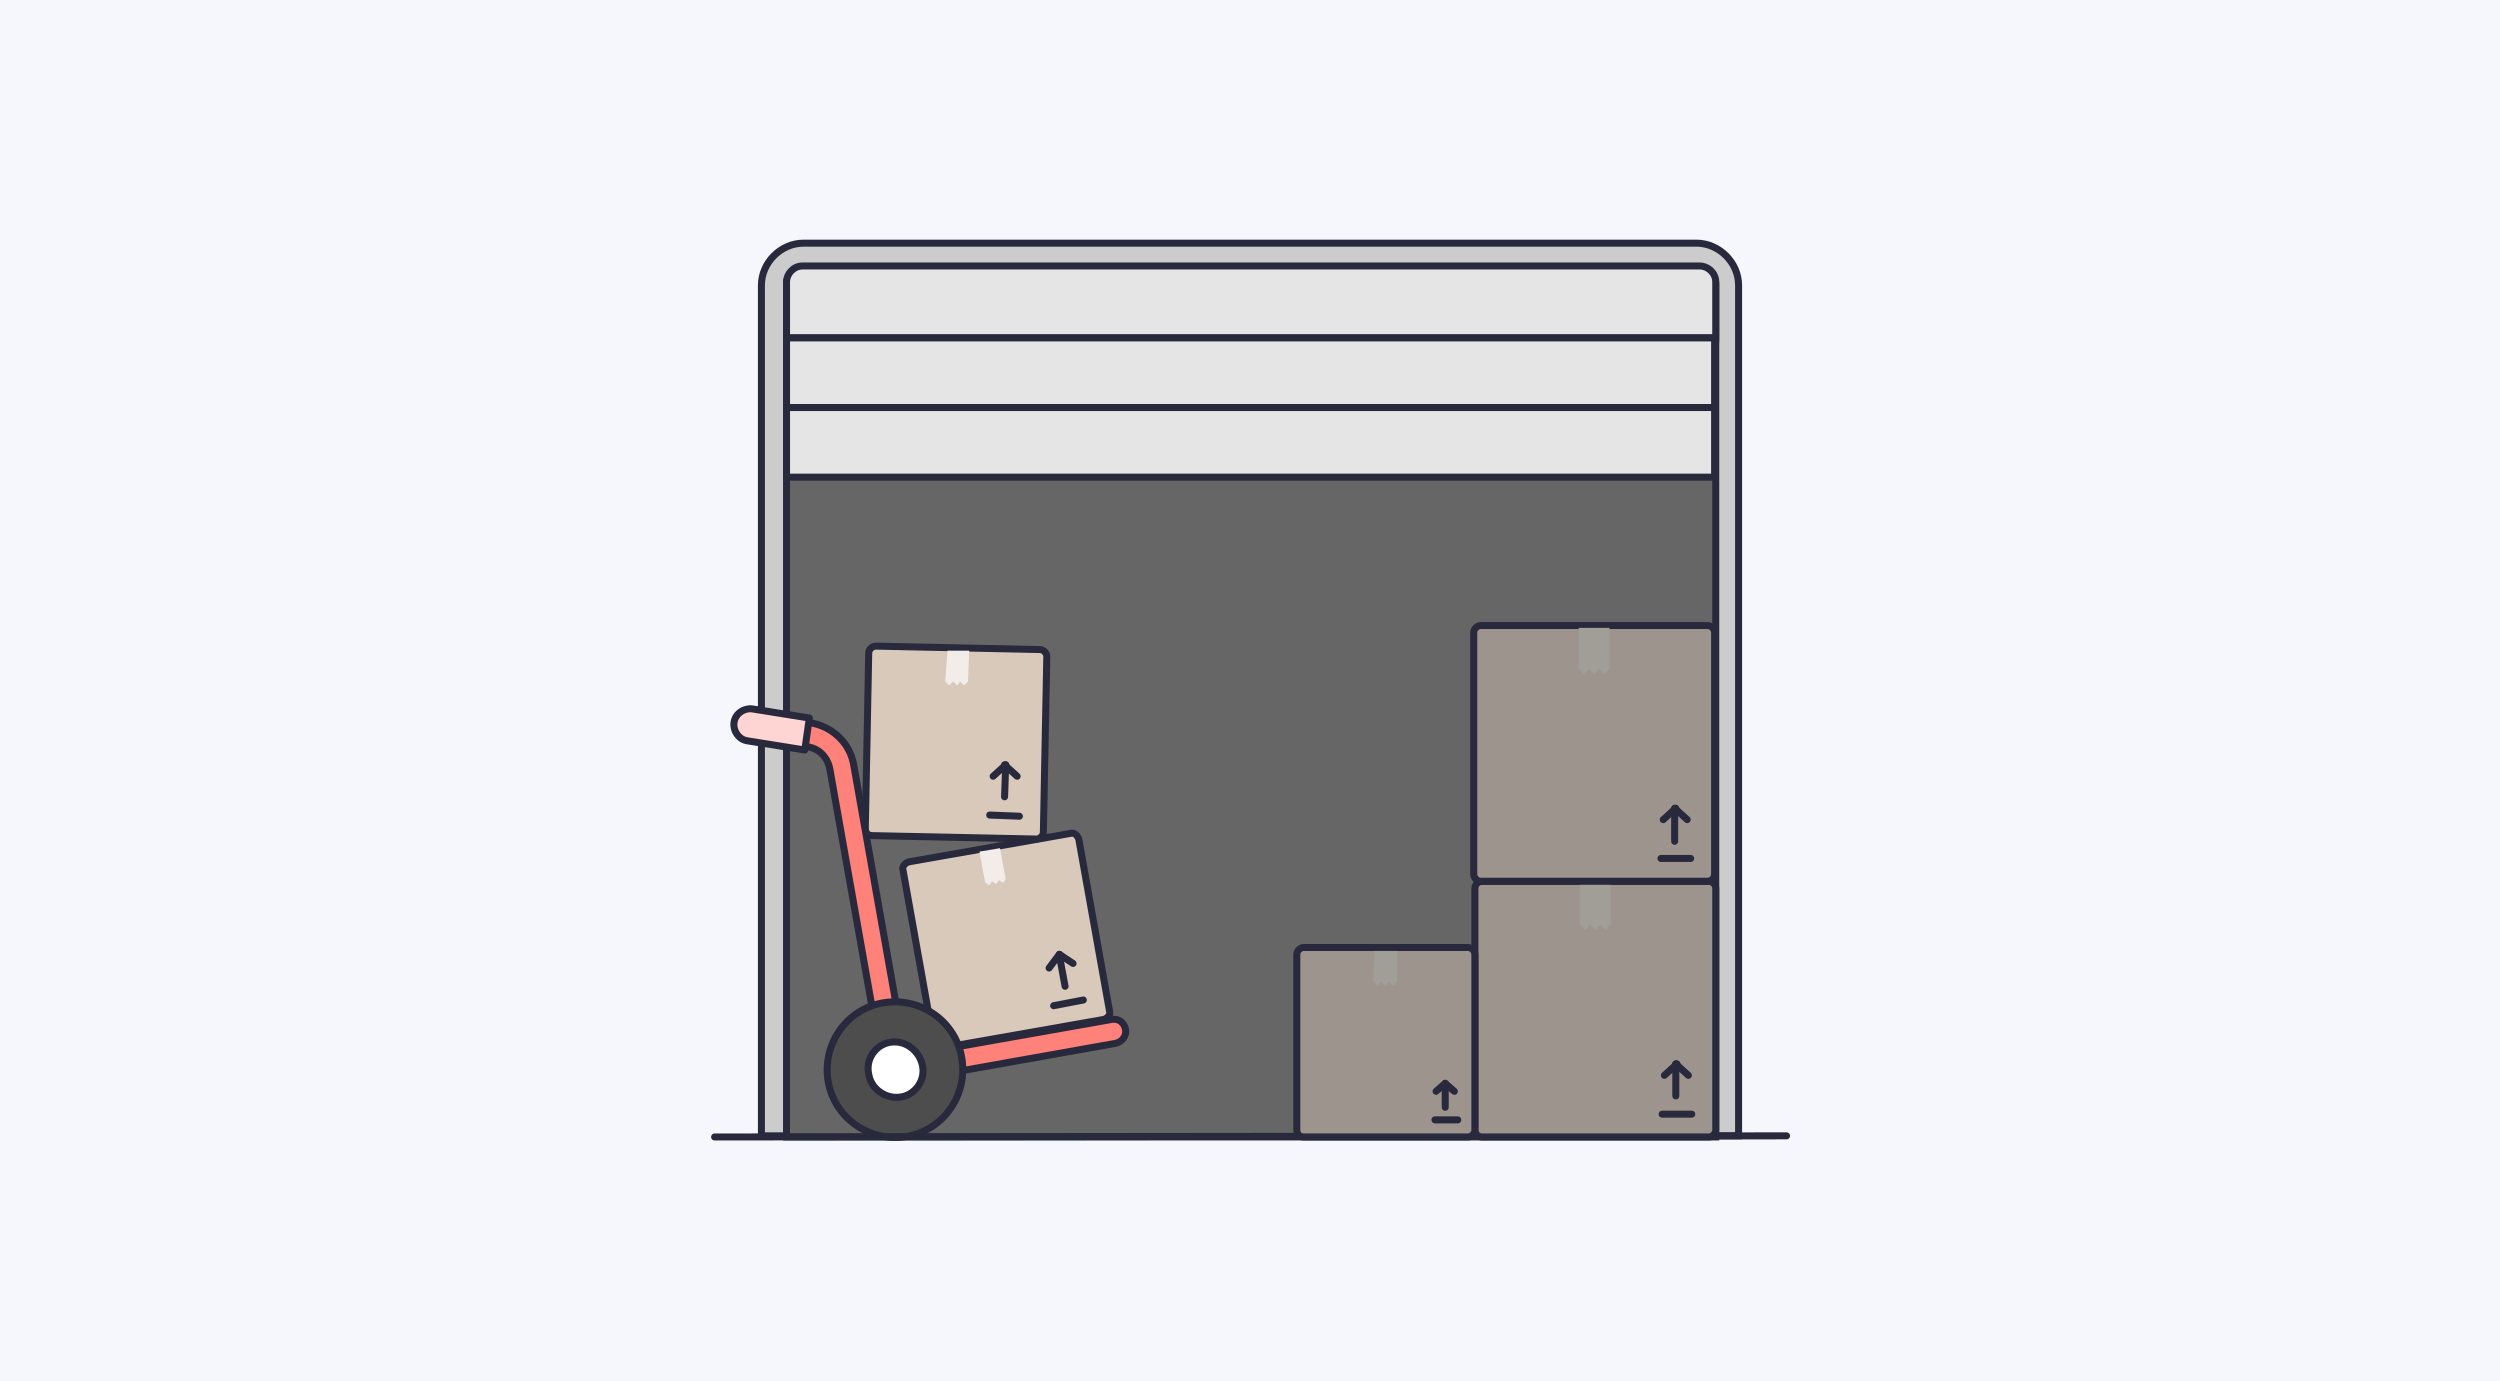 <?xml version="1.0" encoding="UTF-8"?>
<!-- Generator: Adobe Illustrator 28.0.0, SVG Export Plug-In . SVG Version: 6.00 Build 0)  -->
<svg xmlns="http://www.w3.org/2000/svg" xmlns:xlink="http://www.w3.org/1999/xlink" version="1.1" id="Layer_1" x="0px" y="0px" viewBox="0 0 219 121" style="enable-background:new 0 0 219 121;" xml:space="preserve">
<style type="text/css">
	.st0{fill:#F5F7FD;}
	.st1{fill:#CCCCCC;stroke:#28293C;stroke-width:0.615;}
	.st2{fill:#666666;stroke:#28293C;stroke-width:0.615;}
	.st3{fill:#E5E5E5;stroke:#28293C;stroke-width:0.615;}
	.st4{fill:#D9C9BB;stroke:#28293C;stroke-width:0.615;stroke-linejoin:round;stroke-miterlimit:4;}
	.st5{fill:none;stroke:#28293C;stroke-width:0.615;stroke-linecap:round;}
	.st6{fill:#F2EDE8;}
	.st7{fill:#FF827A;stroke:#28293C;stroke-width:0.615;stroke-linecap:round;stroke-linejoin:round;}
	.st8{fill:#FFD5D3;stroke:#28293C;stroke-width:0.615;stroke-linecap:round;stroke-linejoin:round;}
	.st9{fill:#4D4D4D;stroke:#28293C;stroke-width:0.615;stroke-linecap:round;stroke-linejoin:round;}
	.st10{fill:#FFFFFF;stroke:#28293C;stroke-width:0.615;stroke-linecap:round;stroke-linejoin:round;}
	.st11{fill:#9D958D;stroke:#28293C;stroke-width:0.615;stroke-linejoin:round;}
	.st12{fill:#A19D97;}
</style>
<rect class="st0" width="219" height="121"></rect>
<g>
	<path class="st1" d="M66.7,25c0-2,1.7-3.7,3.7-3.7h78.2c2,0,3.7,1.7,3.7,3.7v74.5H66.7V25z"></path>
	<path class="st2" d="M68.9,24.9c0-0.8,0.7-1.5,1.5-1.5h78.4c0.8,0,1.5,0.7,1.5,1.5v74.7H68.9V24.9z"></path>
	<path class="st3" d="M68.9,29.6v-4.9c0-0.7,0.6-1.4,1.4-1.4l78.6,0c0.7,0,1.4,0.6,1.4,1.4v4.9L68.9,29.6z"></path>
	<path class="st3" d="M68.9,35.7v-6.1l81.3,0v6.1H68.9z"></path>
	<path class="st3" d="M68.9,41.8v-6.1h81.3v6.1H68.9z"></path>
	<path class="st4" d="M82.5,91.8l14.2-2.5c0.3-0.1,0.6-0.4,0.5-0.7l-2.7-15.1c-0.1-0.3-0.4-0.6-0.7-0.5l-14.2,2.5   c-0.3,0.1-0.6,0.4-0.5,0.7l2.7,15.1C81.9,91.7,82.2,91.9,82.5,91.8z"></path>
	<path class="st5" d="M93.3,86.4l-0.5-2.7"></path>
	<path class="st5" d="M94,84.4l-1.2-0.8"></path>
	<path class="st5" d="M91.9,84.8l0.9-1.2"></path>
	<path class="st5" d="M92.3,88.1l2.6-0.5"></path>
	<path class="st6" d="M85.8,74.6l1.8-0.3l0.5,2.7l0,0c0,0,0,0,0,0l-0.2,0.3c0,0-0.1,0-0.1,0l-0.3-0.2c0,0,0,0,0,0l0,0c0,0,0,0,0,0   l-0.2,0.3c0,0-0.1,0-0.1,0l-0.3-0.2c0,0,0,0,0,0l0,0c0,0,0,0,0,0l-0.2,0.3c0,0-0.1,0-0.1,0l-0.3-0.2c0,0,0,0,0,0l0,0L85.8,74.6   L85.8,74.6z"></path>
	<path class="st4" d="M76.4,73.2l14.4,0.3c0.3,0,0.6-0.3,0.6-0.6l0.3-15.4c0-0.3-0.3-0.6-0.6-0.6l-14.4-0.3c-0.3,0-0.6,0.3-0.6,0.6   l-0.3,15.4C75.8,72.9,76,73.2,76.4,73.2z"></path>
	<path class="st5" d="M88,69.8l0.1-2.8"></path>
	<path class="st5" d="M89.1,68l-1.1-1"></path>
	<path class="st5" d="M87,68l1.1-1"></path>
	<path class="st5" d="M86.7,71.4l2.6,0.1"></path>
	<path class="st6" d="M83,57l1.9,0l-0.1,2.7l0,0c0,0,0,0,0,0L84.5,60c0,0-0.1,0-0.1,0l-0.3-0.3c0,0,0,0,0,0l0,0c0,0,0,0,0,0L83.9,60   c0,0-0.1,0-0.1,0l-0.3-0.3c0,0,0,0,0,0l0,0c0,0,0,0,0,0L83.2,60c0,0-0.1,0-0.1,0l-0.3-0.3c0,0,0,0,0,0l0,0L83,57L83,57z"></path>
	<path class="st7" d="M97.7,91.4l-19.1,3.4c-0.6,0.1-1.1-0.3-1.2-0.9l-4.7-26.5c-0.2-1.1-1-1.9-2.1-2l-4.2-0.6   c-0.6-0.1-1-0.6-0.9-1.2c0.1-0.6,0.6-1,1.2-0.9l4.2,0.6c2,0.3,3.6,1.8,3.9,3.8l4.5,25.4l18.1-3.2c0.6-0.1,1.1,0.3,1.2,0.9   C98.7,90.7,98.3,91.3,97.7,91.4L97.7,91.4z"></path>
	<path class="st8" d="M70.5,65.7l-5-0.8c-0.8-0.1-1.3-0.9-1.2-1.6c0.1-0.8,0.9-1.3,1.6-1.2l5,0.8L70.5,65.7L70.5,65.7z"></path>
	<path class="st9" d="M79.7,99.5c3.2-0.7,5.2-3.9,4.5-7.1c-0.7-3.2-3.9-5.2-7.1-4.5c-3.2,0.7-5.2,3.9-4.5,7.1   C73.3,98.2,76.5,100.2,79.7,99.5z"></path>
	<path class="st10" d="M78,91.3c-1.3,0.2-2.2,1.5-1.9,2.8c0.2,1.3,1.5,2.2,2.8,2c1.3-0.2,2.2-1.5,1.9-2.8C80.5,92,79.3,91.1,78,91.3   z"></path>
	<path class="st5" d="M62.6,99.6l93.9-0.1"></path>
	<path class="st11" d="M129.8,99.6h19.9c0.3,0,0.6-0.3,0.6-0.6V77.8c0-0.3-0.3-0.6-0.6-0.6h-19.9c-0.3,0-0.6,0.3-0.6,0.6v21.2   C129.2,99.3,129.5,99.6,129.8,99.6z"></path>
	<path class="st5" d="M146.8,96v-2.8"></path>
	<path class="st5" d="M147.9,94.2l-1.1-1"></path>
	<path class="st5" d="M145.8,94.2l1.1-1"></path>
	<path class="st5" d="M145.6,97.6h2.6"></path>
	<path class="st12" d="M138.4,77.4h2.7l0,3.6h0c0,0,0,0,0,0l-0.4,0.4c0,0-0.1,0-0.1,0l-0.4-0.4c0,0,0,0,0,0h0c0,0,0,0,0,0l-0.4,0.4   c0,0-0.1,0-0.1,0l-0.4-0.4c0,0,0,0,0,0h0c0,0,0,0,0,0l-0.4,0.4c0,0-0.1,0-0.1,0l-0.4-0.4c0,0,0,0,0,0h0L138.4,77.4z"></path>
	<path class="st11" d="M129.7,77.2h19.9c0.3,0,0.6-0.3,0.6-0.6V55.4c0-0.3-0.3-0.6-0.6-0.6h-19.9c-0.3,0-0.6,0.3-0.6,0.6v21.2   C129.1,76.9,129.4,77.2,129.7,77.2z"></path>
	<path class="st5" d="M146.7,73.7v-2.8"></path>
	<path class="st5" d="M147.8,71.8l-1.1-1"></path>
	<path class="st5" d="M145.7,71.8l1.1-1"></path>
	<path class="st5" d="M145.5,75.2h2.6"></path>
	<path class="st12" d="M138.3,55h2.7l0,3.6h0c0,0,0,0,0,0l-0.4,0.4c0,0-0.1,0-0.1,0l-0.4-0.4c0,0,0,0,0,0h0c0,0,0,0,0,0l-0.4,0.4   c0,0-0.1,0-0.1,0l-0.4-0.4c0,0,0,0,0,0h0c0,0,0,0,0,0l-0.4,0.4c0,0-0.1,0-0.1,0l-0.4-0.4c0,0,0,0,0,0h0L138.3,55z"></path>
	<path class="st11" d="M114.2,99.6h14.4c0.3,0,0.6-0.3,0.6-0.6V83.6c0-0.3-0.3-0.6-0.6-0.6h-14.4c-0.3,0-0.6,0.3-0.6,0.6v15.4   C113.6,99.3,113.8,99.6,114.2,99.6z"></path>
	<path class="st5" d="M126.6,97v-2"></path>
	<path class="st5" d="M127.4,95.6l-0.8-0.7"></path>
	<path class="st5" d="M125.8,95.6l0.8-0.7"></path>
	<path class="st5" d="M125.7,98.1h2"></path>
	<path class="st12" d="M120.4,83.3h2l0,2.7h0c0,0,0,0,0,0l-0.3,0.3c0,0-0.1,0-0.1,0l-0.3-0.3c0,0,0,0,0,0h0c0,0,0,0,0,0l-0.3,0.3   c0,0-0.1,0-0.1,0l-0.3-0.3c0,0,0,0,0,0h0c0,0,0,0,0,0l-0.3,0.3c0,0-0.1,0-0.1,0l-0.3-0.3c0,0,0,0,0,0h0L120.4,83.3z"></path>
</g>
</svg>
